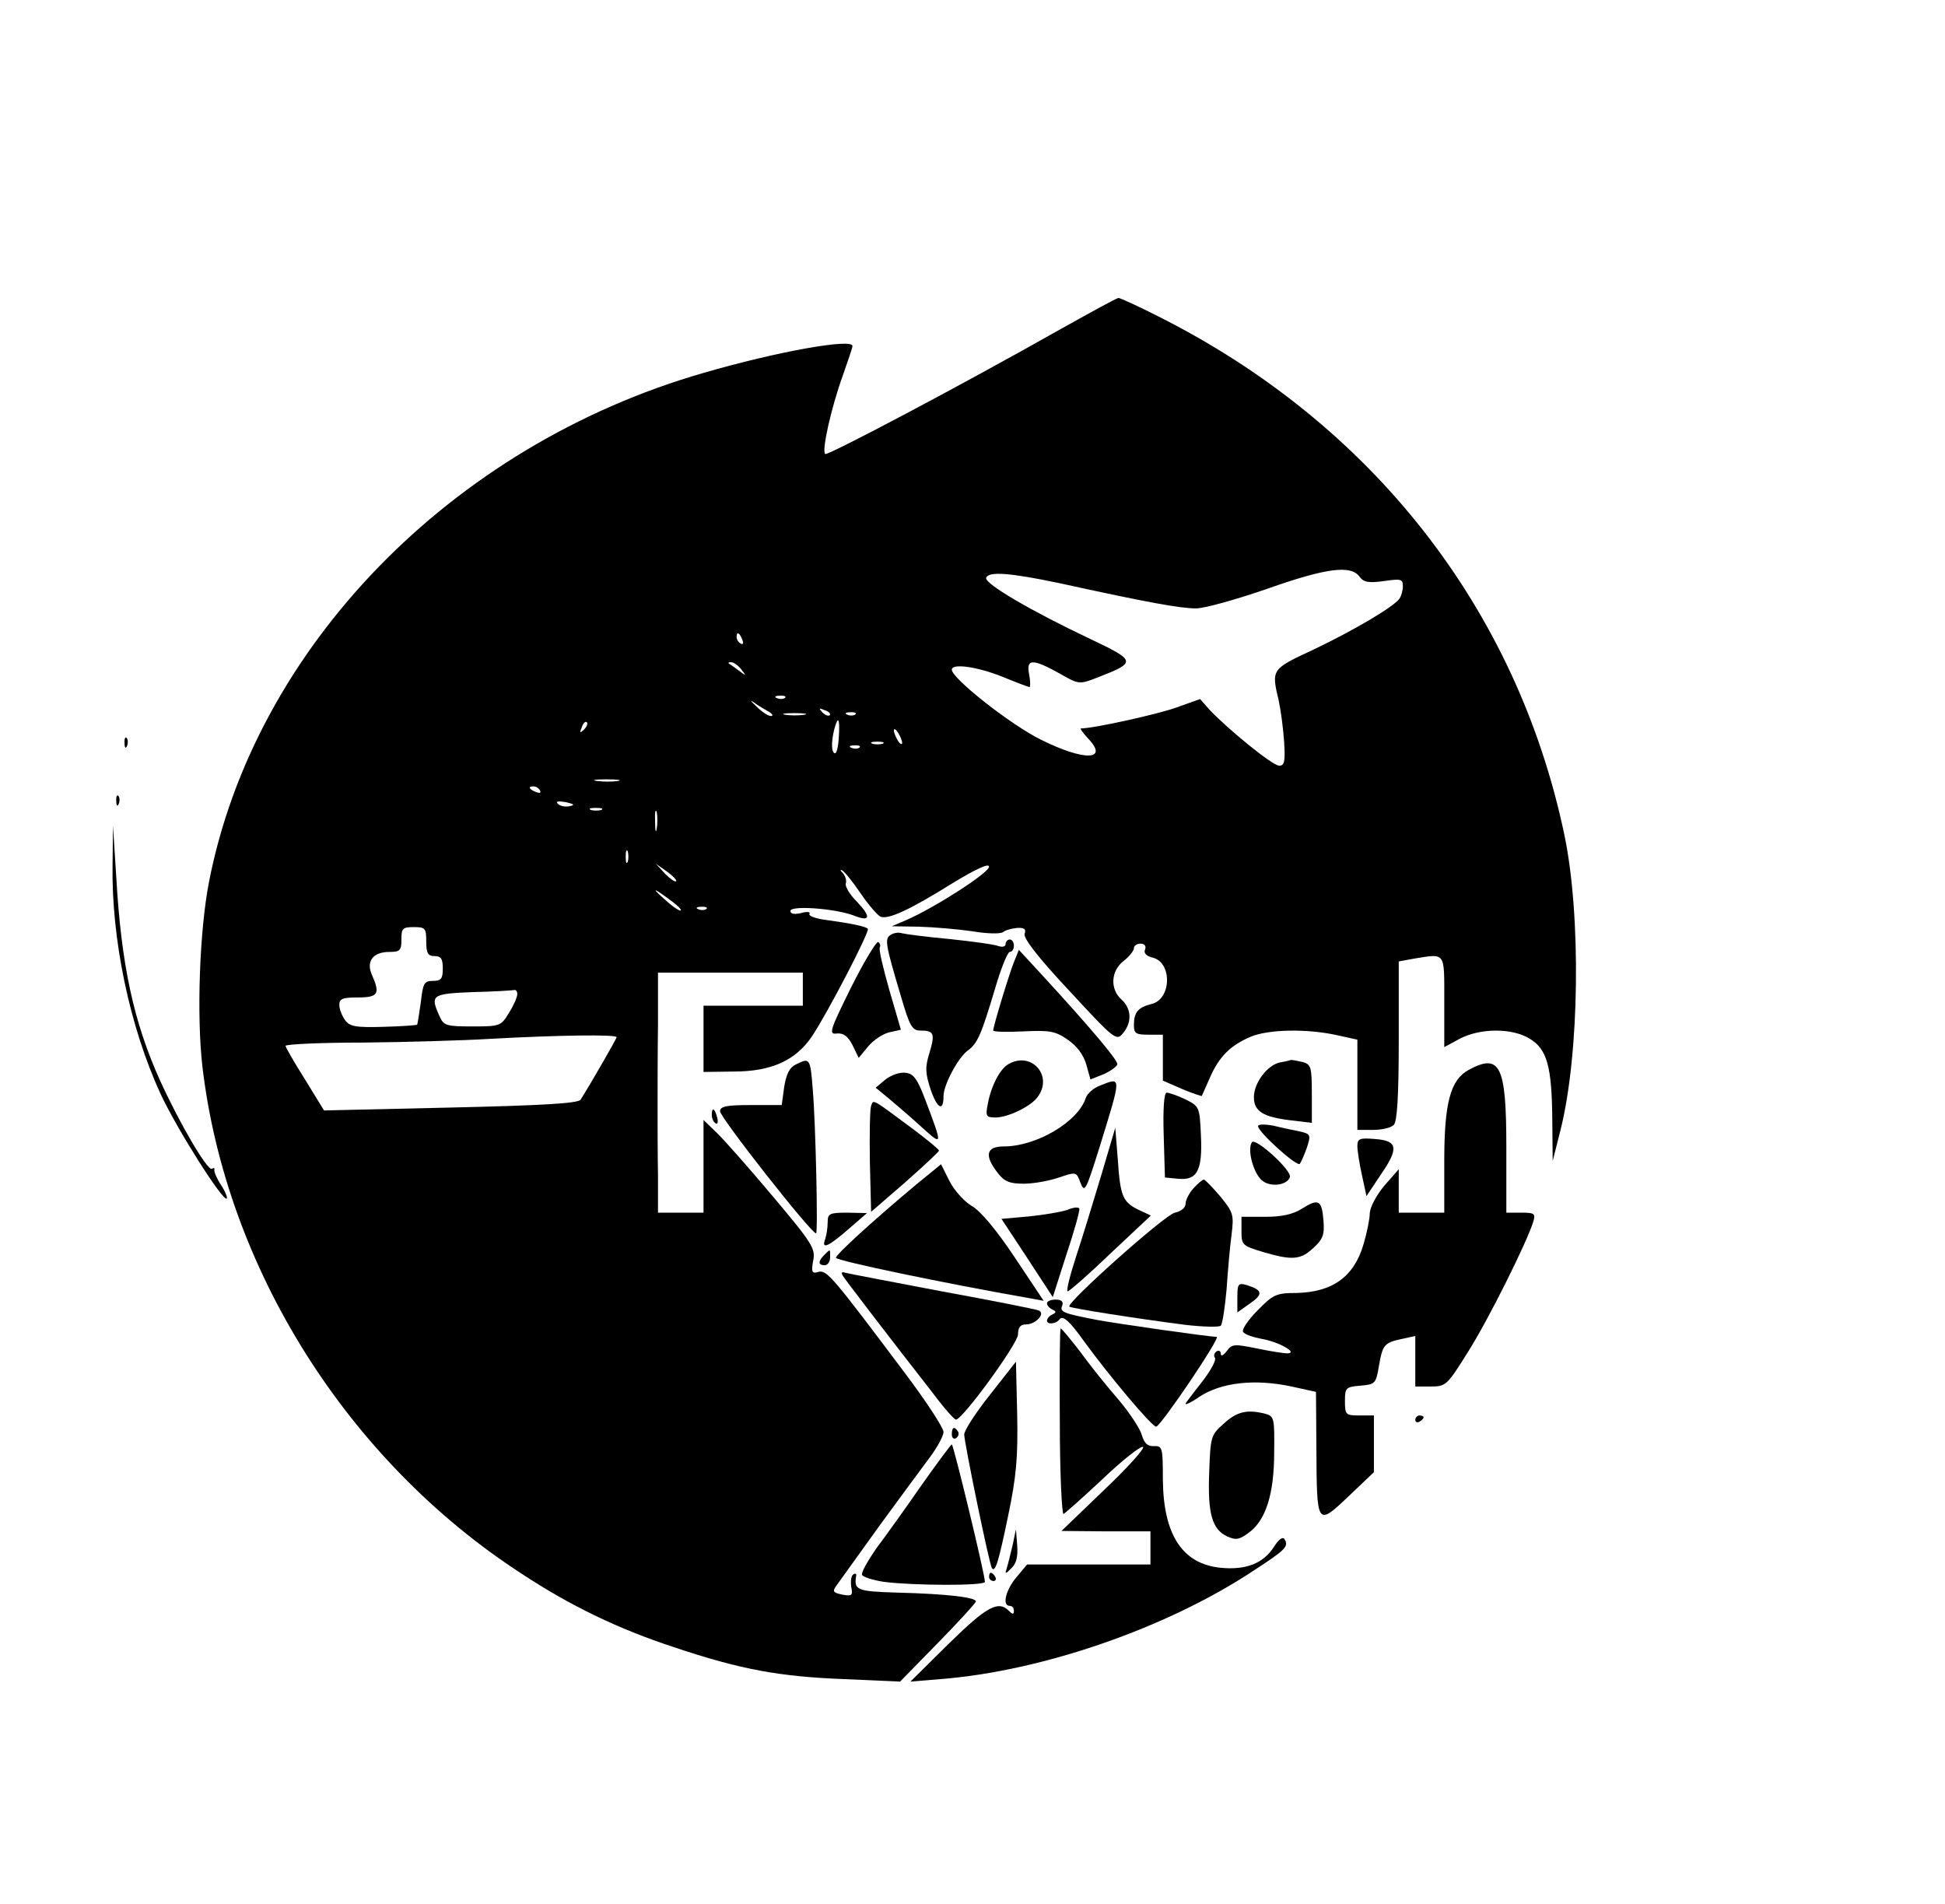 <?xml version="1.0" standalone="no"?>
<!DOCTYPE svg PUBLIC "-//W3C//DTD SVG 20010904//EN"
 "http://www.w3.org/TR/2001/REC-SVG-20010904/DTD/svg10.dtd">
<svg version="1.0" xmlns="http://www.w3.org/2000/svg"
 width="470pt" height="460pt" viewBox="0 0 470 460"
 preserveAspectRatio="xMidYMid meet">

<g transform="translate(0,460) scale(0.1,-0.1)"
fill="#000000" stroke="none">
<path d="M2565 3806 c-242 -137 -566 -308 -571 -303 -9 8 15 113 42 188 13 37
24 69 24 73 0 19 -181 -13 -360 -65 -611 -176 -1085 -665 -1195 -1230 -23
-118 -30 -323 -16 -445 57 -487 350 -953 771 -1226 120 -79 235 -134 369 -178
161 -54 255 -71 411 -77 l135 -6 90 92 c50 51 91 96 93 101 4 10 -67 19 -190
22 -98 3 -105 6 -99 41 1 5 -3 6 -7 3 -5 -3 -7 -16 -5 -30 4 -21 2 -23 -21
-19 -24 5 -25 8 -14 23 7 10 53 74 102 142 49 67 105 143 123 167 18 24 33 52
33 61 0 10 -43 76 -96 146 -172 229 -186 246 -206 241 -16 -5 -18 -1 -13 27 6
29 -2 42 -98 156 -58 69 -119 138 -136 154 l-31 30 0 -112 0 -112 -55 0 -55 0
0 90 c-1 50 -1 124 -1 165 0 41 0 131 1 200 l0 125 175 0 175 0 0 -40 0 -40
-120 0 -120 0 0 -80 0 -80 73 1 c91 0 150 27 189 85 37 55 141 255 135 260 -6
6 -41 13 -99 21 -26 3 -45 10 -42 15 3 5 -6 6 -20 2 -17 -4 -26 -2 -26 5 0 14
108 6 153 -11 40 -16 43 -4 8 33 -18 18 -30 38 -27 45 2 6 -1 17 -7 24 -7 7
-7 10 -2 7 6 -3 26 -28 45 -56 19 -28 41 -53 48 -56 19 -7 71 17 172 80 59 36
90 50 90 41 0 -15 -133 -100 -200 -129 l-35 -15 65 -1 c36 -1 94 -6 129 -11
35 -6 68 -7 75 -2 6 5 22 9 34 10 17 1 22 -3 18 -14 -4 -10 32 -57 108 -138
110 -119 114 -122 130 -102 22 27 20 59 -4 81 -28 25 -26 69 5 93 14 11 25 25
25 31 0 6 7 11 16 11 10 0 14 -6 11 -14 -4 -9 3 -16 19 -20 47 -12 45 -101 -4
-112 -32 -8 -42 -20 -42 -51 0 -20 5 -23 35 -23 l35 0 0 -55 0 -56 46 -20 c26
-11 48 -18 48 -17 1 2 10 22 20 45 22 50 49 77 98 98 43 18 135 20 208 4 l50
-11 0 -109 0 -109 38 0 c21 0 43 5 50 12 8 8 12 68 12 204 l0 191 38 7 c76 12
72 18 72 -104 l0 -110 37 20 c49 26 127 27 170 0 41 -25 53 -66 54 -195 l1
-100 19 75 c46 184 50 519 9 714 -115 546 -465 992 -980 1251 -49 25 -93 45
-97 45 -5 0 -66 -34 -138 -74z m720 -599 c10 -14 22 -16 59 -11 41 6 46 5 46
-12 0 -11 -4 -24 -8 -30 -12 -19 -112 -78 -209 -124 -101 -47 -101 -47 -83
-123 5 -23 11 -68 13 -99 3 -48 1 -58 -12 -58 -16 0 -125 89 -169 136 l-22 25
-56 -20 c-43 -16 -201 -51 -232 -51 -3 0 5 -11 18 -25 50 -53 -11 -54 -115 -2
-73 36 -215 148 -215 169 0 16 62 7 122 -17 34 -14 63 -25 66 -25 2 0 2 14 -1
30 -8 39 8 39 73 3 47 -27 48 -27 92 -10 95 37 94 40 -17 93 -140 66 -257 134
-252 148 6 16 58 12 177 -13 214 -47 293 -61 330 -61 21 0 99 22 174 48 142
50 200 57 221 29z m-1491 -153 c3 -8 2 -12 -4 -9 -6 3 -10 10 -10 16 0 14 7
11 14 -7z m-3 -71 c13 -17 13 -17 -6 -3 -11 8 -22 16 -24 17 -2 2 0 3 6 3 6 0
17 -8 24 -17z m64 -101 c11 -6 15 -12 8 -12 -7 0 -22 10 -35 23 -13 12 -17 17
-8 11 8 -6 24 -16 35 -22z m42 32 c-3 -3 -12 -4 -19 -1 -8 3 -5 6 6 6 11 1 17
-2 13 -5z m108 -42 c-3 -3 -11 0 -18 7 -9 10 -8 11 6 5 10 -3 15 -9 12 -12z
m-62 1 c-13 -2 -33 -2 -45 0 -13 2 -3 4 22 4 25 0 35 -2 23 -4z m124 1 c-3 -3
-12 -4 -19 -1 -8 3 -5 6 6 6 11 1 17 -2 13 -5z m-656 -37 c-10 -9 -11 -8 -5 6
3 10 9 15 12 12 3 -3 0 -11 -7 -18z m616 -17 c-1 -22 -5 -40 -9 -40 -9 0 -10
26 -2 58 9 34 14 27 11 -18z m153 -15 c0 -5 -5 -3 -10 5 -5 8 -10 20 -10 25 0
6 5 3 10 -5 5 -8 10 -19 10 -25z m-47 -2 c-7 -2 -19 -2 -25 0 -7 3 -2 5 12 5
14 0 19 -2 13 -5z m-56 -9 c-3 -3 -12 -4 -19 -1 -8 3 -5 6 6 6 11 1 17 -2 13
-5z m-584 -81 c-13 -2 -35 -2 -50 0 -16 2 -5 4 22 4 28 0 40 -2 28 -4z m-188
-23 c3 -6 -1 -7 -9 -4 -18 7 -21 14 -7 14 6 0 13 -4 16 -10z m71 -38 c-10 -2
-22 0 -28 6 -6 6 0 7 19 4 21 -5 23 -7 9 -10z m77 -9 c-7 -2 -19 -2 -25 0 -7
3 -2 5 12 5 14 0 19 -2 13 -5z m134 -45 c-2 -13 -4 -5 -4 17 -1 22 1 32 4 23
2 -10 2 -28 0 -40z m-70 -80 c-3 -7 -5 -2 -5 12 0 14 2 19 5 13 2 -7 2 -19 0
-25z m117 -47 c-3 -3 -15 6 -27 18 l-22 24 27 -19 c14 -10 24 -21 22 -23z
m-10 -49 c16 -12 25 -22 20 -22 -5 0 -23 13 -39 28 -34 30 -25 27 19 -6z m83
-18 c-3 -3 -12 -4 -19 -1 -8 3 -5 6 6 6 11 1 17 -2 13 -5z m-677 -79 c0 -28 4
-35 20 -35 16 0 20 -7 20 -30 0 -25 -4 -30 -24 -30 -21 0 -24 -6 -29 -51 -4
-29 -8 -53 -9 -55 -2 -1 -39 -4 -82 -5 -67 -2 -81 1 -92 16 -8 11 -14 27 -14
37 0 15 8 18 45 18 49 0 54 9 34 54 -15 33 2 56 42 56 26 0 29 4 29 30 0 27 3
30 30 30 28 0 30 -3 30 -35z m220 -127 c0 -7 -9 -28 -20 -45 -19 -32 -22 -33
-88 -33 -64 0 -70 2 -80 25 -23 51 -19 54 81 58 50 1 95 4 100 5 4 1 7 -4 7
-10z m240 -104 c0 -4 -63 -113 -87 -151 -6 -9 -94 -14 -314 -19 l-306 -7 -46
75 c-26 41 -47 78 -47 81 0 4 84 8 188 8 103 1 241 5 307 9 163 9 305 11 305
4z"/>
<path d="M301 2804 c0 -11 3 -14 6 -6 3 7 2 16 -1 19 -3 4 -6 -2 -5 -13z"/>
<path d="M281 2664 c0 -11 3 -14 6 -6 3 7 2 16 -1 19 -3 4 -6 -2 -5 -13z"/>
<path d="M272 2511 c-3 -179 41 -391 116 -554 40 -86 151 -261 160 -253 2 3
-4 18 -14 33 -10 15 -17 32 -16 36 1 5 -1 6 -6 3 -10 -6 -77 107 -126 215 -63
140 -93 278 -105 489 l-8 125 -1 -94z"/>
<path d="M2152 2341 c-15 -9 -12 -24 25 -148 21 -72 27 -83 47 -83 33 0 36 -7
22 -54 -11 -35 -10 -49 3 -89 16 -46 31 -54 31 -15 0 27 36 94 59 110 23 17
32 37 66 151 14 48 30 87 35 87 6 0 10 7 10 15 0 8 -4 15 -10 15 -5 0 -10 -5
-10 -11 0 -6 -7 -8 -17 -5 -9 4 -61 11 -117 17 -56 5 -108 12 -116 14 -8 3
-21 1 -28 -4z"/>
<path d="M2057 2215 c-53 -107 -55 -115 -34 -112 16 1 26 -7 37 -28 l15 -31
24 29 c13 15 36 30 51 33 l27 6 -28 96 c-15 53 -26 99 -23 103 2 4 1 10 -4 13
-4 2 -34 -47 -65 -109z"/>
<path d="M2450 2275 c-12 -30 -50 -155 -50 -165 0 -3 33 -4 73 -2 63 3 77 1
107 -20 22 -15 38 -36 45 -60 l10 -36 33 13 c17 8 32 19 32 24 0 11 -67 90
-178 211 l-60 65 -12 -30z"/>
<path d="M1923 2028 c-15 -7 -23 -23 -28 -54 l-6 -44 -75 0 c-58 0 -74 -3 -74
-15 0 -15 220 -295 232 -295 5 0 -1 266 -8 348 -6 76 -7 77 -41 60z"/>
<path d="M2437 2029 c-21 -12 -42 -53 -50 -96 -6 -30 -4 -33 19 -33 29 0 84
26 101 49 39 51 -14 112 -70 80z"/>
<path d="M3093 2033 c-30 -6 -63 -49 -63 -84 0 -34 22 -48 90 -56 l50 -6 0 70
c0 65 -2 71 -22 77 -13 3 -25 5 -28 5 -3 -1 -15 -4 -27 -6z"/>
<path d="M3549 2015 c-44 -24 -59 -79 -59 -220 l0 -125 -55 0 -55 0 0 53 0 52
-35 -40 c-19 -23 -34 -51 -35 -66 0 -14 -7 -48 -15 -75 -23 -79 -75 -116 -162
-118 -49 0 -57 -4 -94 -42 -23 -23 -39 -47 -35 -52 3 -6 24 -13 45 -17 41 -7
89 -34 62 -35 -8 0 -41 5 -74 12 -55 11 -60 11 -73 -7 -8 -10 -14 -13 -14 -6
0 7 -5 9 -10 6 -6 -4 -8 -11 -4 -16 3 -5 -9 -28 -27 -52 -18 -23 -37 -48 -43
-56 -6 -8 9 -2 32 14 53 35 134 44 223 25 l59 -13 1 -136 c1 -188 1 -189 77
-117 l62 59 0 69 0 68 -35 0 c-33 0 -35 2 -35 34 0 33 2 35 37 38 36 3 38 5
45 47 9 52 13 57 56 66 l32 7 0 -61 0 -61 38 0 c36 0 39 3 89 83 49 77 143
266 158 315 6 20 3 22 -29 22 l-36 0 0 158 c0 198 -15 228 -91 187z"/>
<path d="M2140 1992 l-24 -20 34 -28 c19 -16 55 -47 79 -69 49 -44 49 -44 8
65 -20 53 -29 66 -49 68 -14 2 -35 -6 -48 -16z"/>
<path d="M2658 1977 c-16 -6 -30 -19 -34 -29 -18 -58 -119 -118 -199 -118 -42
0 -47 -22 -14 -64 16 -21 29 -26 63 -26 24 0 62 7 85 15 42 14 42 14 52 -13
10 -25 13 -19 45 83 55 178 55 173 2 152z"/>
<path d="M2812 1858 l3 -103 31 -3 c47 -5 60 20 56 104 -3 70 -4 71 -38 88
-19 9 -39 16 -45 16 -6 0 -9 -39 -7 -102z"/>
<path d="M2105 1928 c-3 -8 -4 -69 -3 -135 l3 -121 82 71 c45 40 82 74 82 77
0 3 -27 25 -60 50 -105 78 -98 74 -104 58z"/>
<path d="M1720 1906 c0 -8 4 -17 9 -20 5 -4 7 3 4 14 -6 23 -13 26 -13 6z"/>
<path d="M3040 1879 c0 -14 94 -99 101 -91 3 4 11 22 17 39 10 31 9 33 -16 39
-15 3 -44 9 -64 14 -21 4 -38 4 -38 -1z"/>
<path d="M2661 1760 c-19 -63 -46 -152 -61 -197 -15 -46 -24 -83 -20 -83 4 0
51 41 104 92 l97 91 -30 14 c-38 19 -44 32 -50 123 l-6 75 -34 -115z"/>
<path d="M3025 1840 c-12 -19 5 -79 27 -94 21 -15 59 -9 65 10 5 16 -84 97
-92 84z"/>
<path d="M3280 1831 c0 -11 5 -43 11 -70 l11 -51 34 51 c45 65 42 83 -14 87
-36 3 -42 1 -42 -17z"/>
<path d="M2214 1738 c-104 -87 -194 -169 -194 -177 0 -7 264 -62 464 -97 l38
-7 -70 105 c-44 66 -83 113 -105 125 -18 11 -42 38 -53 60 l-20 40 -60 -49z"/>
<path d="M2884 1729 c-10 -11 -19 -28 -19 -37 0 -10 -11 -19 -26 -22 -23 -4
-264 -219 -255 -227 4 -4 163 -29 280 -44 43 -5 82 -6 86 -2 4 4 10 44 14 88
3 44 8 103 12 132 6 48 4 54 -27 92 -19 22 -37 41 -40 41 -3 0 -14 -9 -25 -21z"/>
<path d="M3145 1679 c-21 -13 -48 -19 -87 -19 l-58 0 0 -35 c0 -33 2 -35 52
-50 71 -21 91 -19 122 10 23 21 27 32 24 67 -4 49 -12 53 -53 27z"/>
<path d="M2580 1677 c-14 -5 -55 -12 -93 -16 l-67 -6 62 -94 62 -95 33 103
c19 57 33 107 31 111 -2 4 -14 3 -28 -3z"/>
<path d="M2000 1646 c0 -13 -3 -31 -6 -40 -10 -26 8 -18 56 24 l45 39 -47 1
c-44 0 -48 -2 -48 -24z"/>
<path d="M1992 1568 c-16 -16 -15 -25 1 -25 7 0 13 9 13 19 0 21 1 21 -14 6z"/>
<path d="M2037 1517 c7 -11 104 -138 218 -284 26 -35 51 -63 55 -63 16 0 150
184 150 206 0 17 6 24 19 24 25 0 49 28 30 34 -8 3 -113 24 -234 46 -121 23
-226 43 -233 45 -8 3 -10 0 -5 -8z"/>
<path d="M2990 1465 l0 -36 31 22 c32 22 30 32 -8 44 -21 6 -23 3 -23 -30z"/>
<path d="M2530 1451 c0 -5 6 -12 13 -15 10 -5 10 -7 0 -12 -7 -3 -13 -10 -13
-15 0 -10 22 -8 30 3 8 11 24 -3 59 -52 61 -84 166 -209 175 -207 13 4 157
217 146 217 -18 0 -236 31 -290 41 -82 16 -90 19 -83 35 3 9 -2 14 -16 14 -12
0 -21 -4 -21 -9z"/>
<path d="M2561 1165 c0 -125 5 -225 9 -223 4 2 47 40 95 85 48 46 92 80 97 77
5 -3 -37 -50 -94 -104 l-103 -99 108 -1 107 0 0 -40 0 -40 -149 0 -149 0 -26
-31 c-26 -31 -35 -69 -16 -69 6 0 10 -5 10 -12 0 -9 -3 -9 -12 0 -26 26 -54
10 -145 -79 l-93 -92 72 6 c246 19 550 124 760 264 74 48 83 57 72 74 -4 7
-14 0 -26 -19 -25 -39 -67 -56 -128 -50 -93 9 -139 80 -140 214 0 76 -1 81
-22 80 -15 -1 -23 7 -29 27 -4 15 -29 53 -56 85 -27 31 -69 83 -92 115 -24 31
-45 57 -48 57 -2 0 -3 -101 -2 -225z"/>
<path d="M2393 1231 c-35 -44 -63 -87 -63 -97 0 -19 61 -316 67 -323 8 -11 16
15 39 126 20 96 24 141 22 245 l-3 128 -62 -79z"/>
<path d="M2958 1161 c-32 -28 -33 -32 -36 -118 -4 -100 7 -138 43 -155 22 -10
30 -8 53 9 41 30 61 94 61 194 1 82 0 87 -21 93 -44 11 -68 6 -100 -23z"/>
<path d="M3420 1169 c0 -5 5 -7 10 -4 6 3 10 8 10 11 0 2 -4 4 -10 4 -5 0 -10
-5 -10 -11z"/>
<path d="M2300 1134 c0 -8 5 -12 10 -9 6 4 8 11 5 16 -9 14 -15 11 -15 -7z"/>
<path d="M2225 1009 c-38 -55 -87 -123 -108 -151 -20 -29 -36 -57 -34 -63 2
-5 26 -13 53 -17 69 -9 244 -10 244 0 0 18 -76 332 -80 332 -3 -1 -36 -46 -75
-101z"/>
<path d="M2447 867 c-5 -21 -11 -46 -14 -55 -5 -16 -4 -16 11 -1 12 11 16 28
14 55 l-3 39 -8 -38z"/>
<path d="M2390 790 c0 -5 5 -10 11 -10 5 0 7 5 4 10 -3 6 -8 10 -11 10 -2 0
-4 -4 -4 -10z"/>
</g>
</svg>
